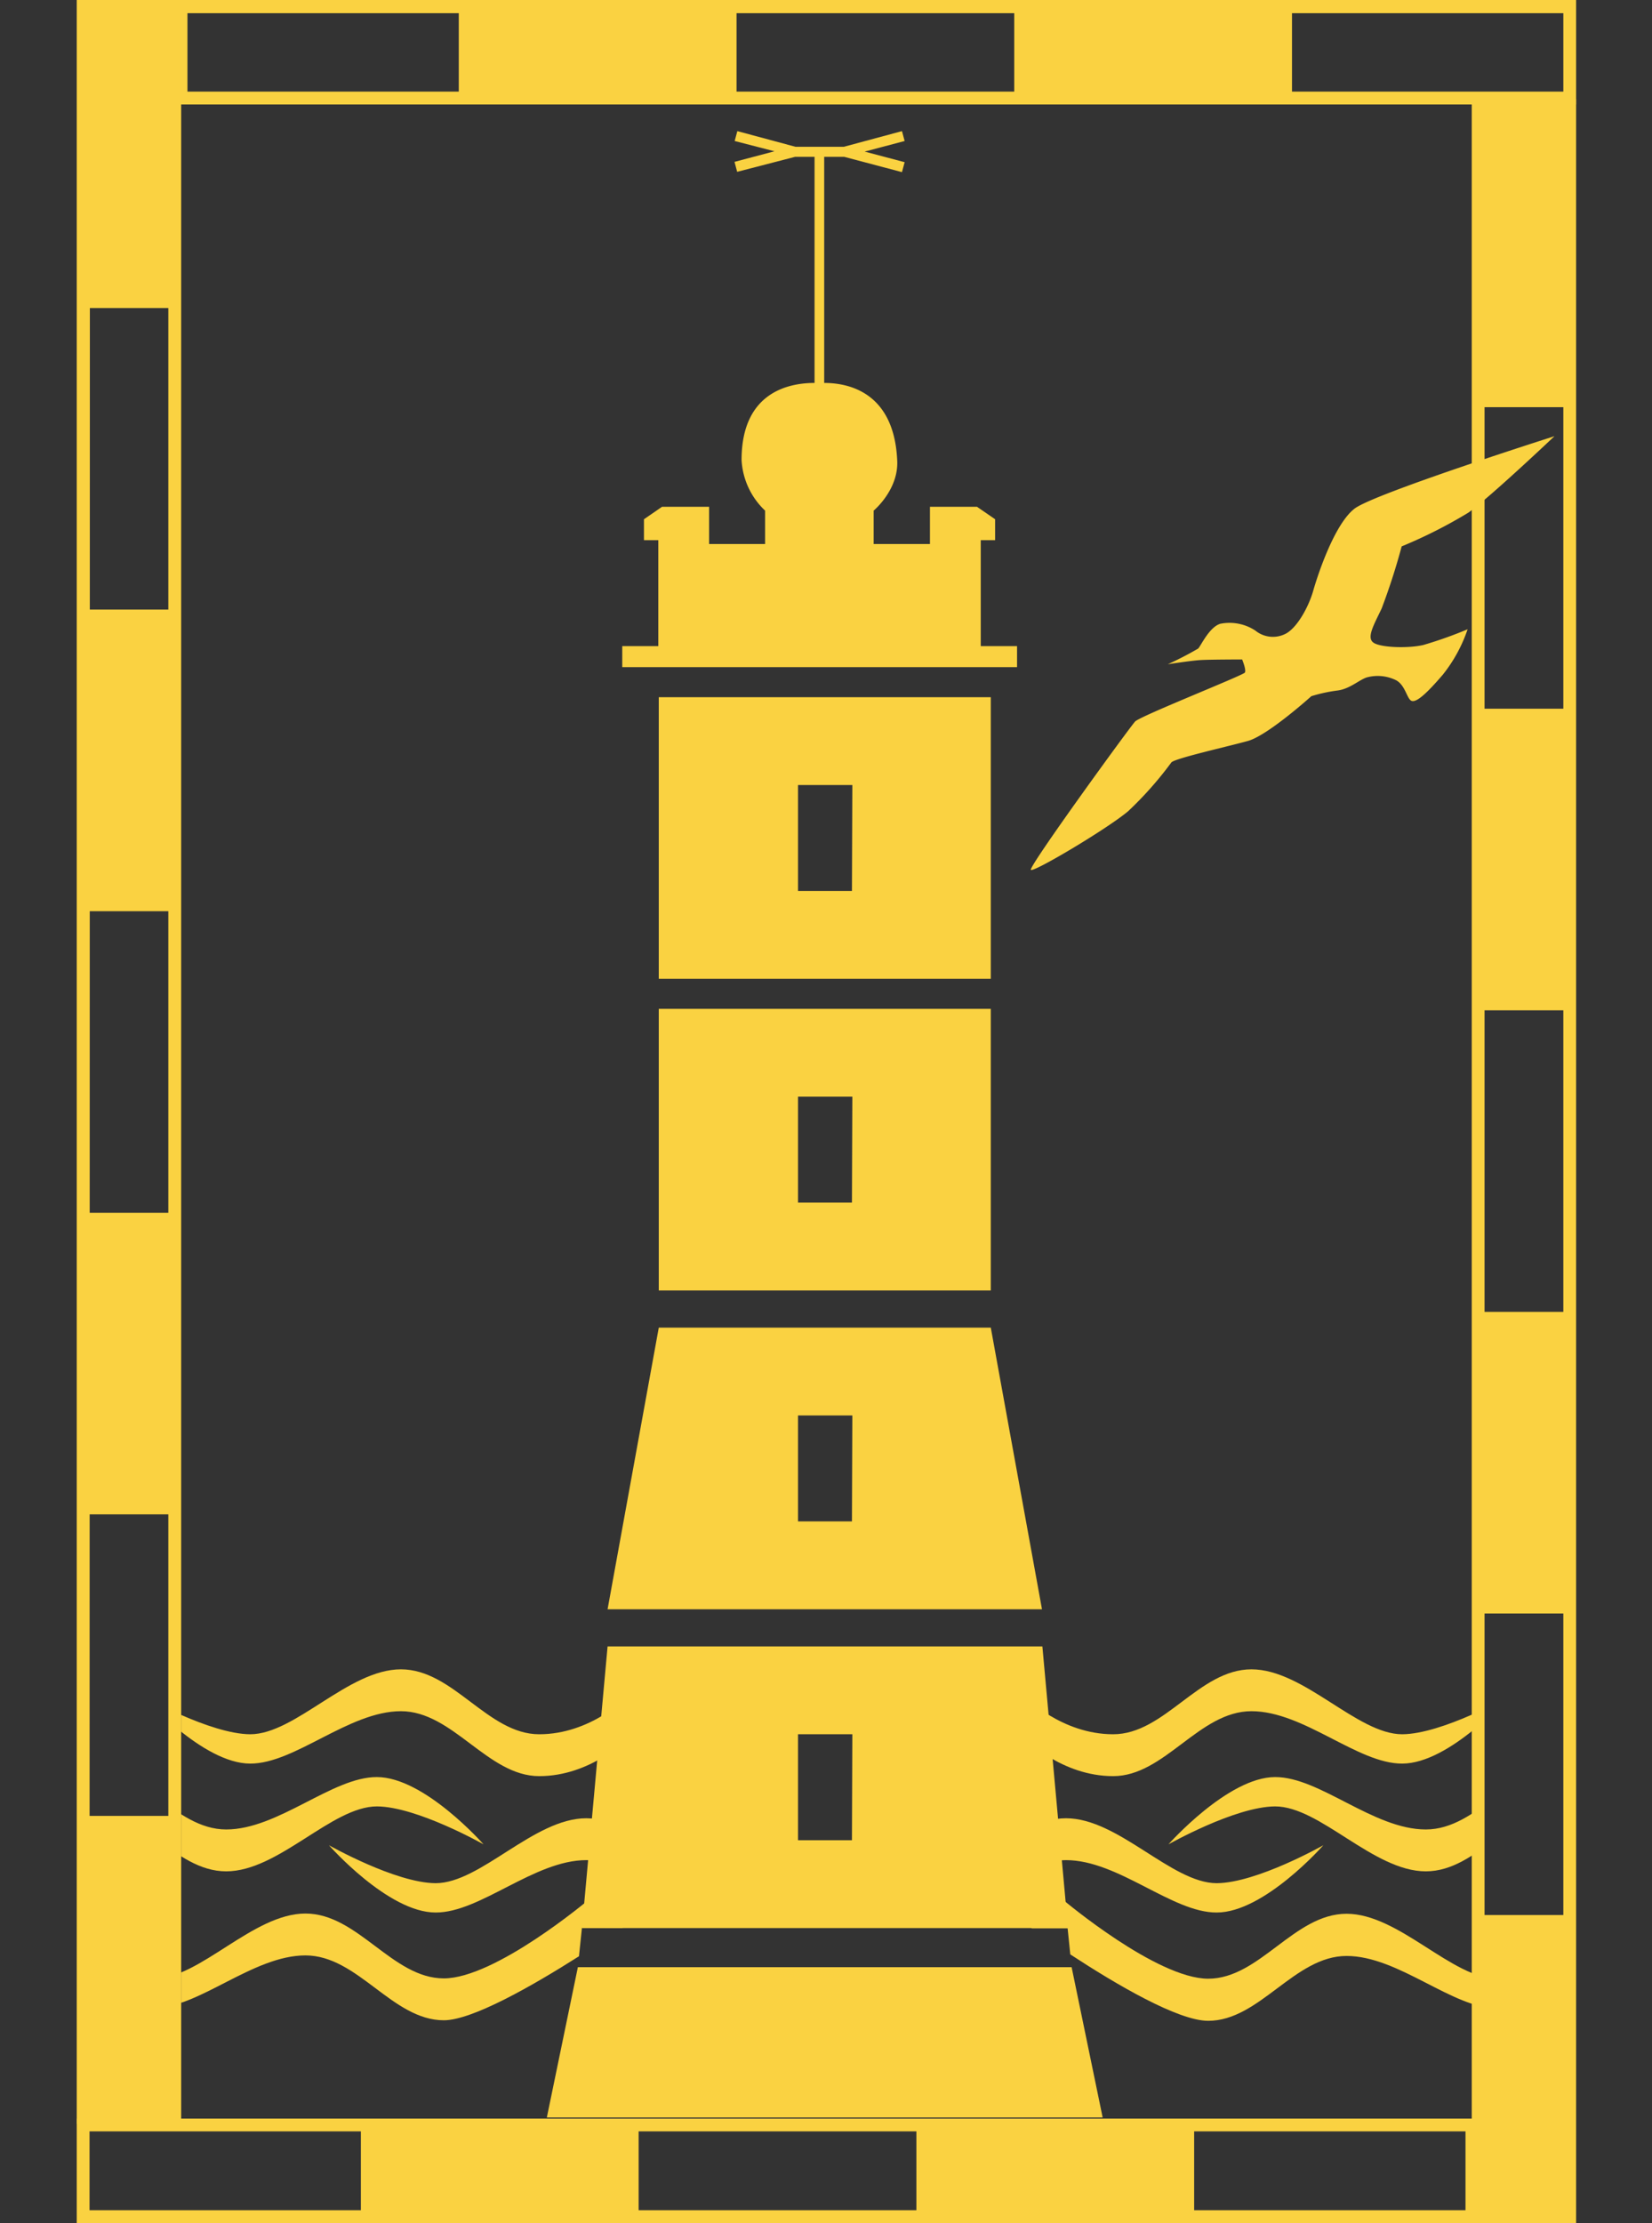 <?xml version="1.0" encoding="UTF-8"?>
<svg xmlns="http://www.w3.org/2000/svg" xmlns:xlink="http://www.w3.org/1999/xlink" id="Layer_1" data-name="Layer 1" viewBox="0 0 210.72 283.46">
  <rect x="0" y="0" width="210.72" height="283.46" fill="#333333" stroke="none"/>
  <defs>
    <style>.cls-1{fill:none;}.cls-2{fill:#fad241;}.cls-3{fill:#fff;}.cls-4{clip-path:url(#clip-path);}</style>
    <clipPath id="clip-path" transform="translate(9.79)">
      <rect class="cls-1" x="13.32" y="206.05" width="165.44" height="57.2"></rect>
    </clipPath>
  </defs>
  <path class="cls-2" d="M139.17,84.7a42.57,42.57,0,0,0,3.87-2c.35-.35,1.41-2.73,2.82-3.16a6,6,0,0,1,4.48.87,3.54,3.54,0,0,0,3.78.44c1.49-.7,3-3.42,3.6-5.53s2.73-8.53,5.28-10.47,25.49-9.23,25.49-9.23-8.35,7.91-11,9.76A61.55,61.55,0,0,1,169,69.67a82.78,82.78,0,0,1-2.55,7.91c-1,2.11-2,3.78-1,4.4s4.48.7,6.33.26a53.49,53.49,0,0,0,5.63-2,19,19,0,0,1-3.17,5.8c-2.11,2.46-3.34,3.52-3.95,3.34s-.8-2-2-2.64a5.31,5.31,0,0,0-3.78-.35c-1,.35-2.19,1.5-3.78,1.67a20,20,0,0,0-3.25.71s-5.54,5-8.09,5.71-9.23,2.2-9.76,2.73a46.06,46.06,0,0,1-5.53,6.24c-2.73,2.28-12.05,7.82-12.4,7.47S134.34,92.7,135,92s13.8-5.89,14-6.24-.35-1.67-.35-1.67-4.13,0-5.36.08S139.17,84.7,139.17,84.7Z" transform="translate(9.79)"></path>
  <path class="cls-2" d="M74.24,88.9v35.91h42.35V88.9Zm24.64,24.71H92V100.1h6.93Z" transform="translate(9.79)"></path>
  <path class="cls-2" d="M74.24,128.64v35.91h42.35V128.64Zm24.64,24.71H92V139.84h6.93Z" transform="translate(9.79)"></path>
  <path class="cls-2" d="M74.24,169.29,67.71,205.2h55.41l-6.53-35.91ZM98.88,194H92V180.49h6.93Z" transform="translate(9.79)"></path>
  <path class="cls-2" d="M67.71,209.94l-3.27,35.91h62l-3.27-35.91Zm31.17,24.71H92V221.14h6.93Z" transform="translate(9.79)"></path>
  <path class="cls-3" d="M579.17,159.17" transform="translate(9.79)"></path>
  <polygon class="cls-2" points="105.2 270.01 140.65 270.01 136.69 250.84 105.2 250.84 73.71 250.84 69.75 270.01 105.2 270.01"></polygon>
  <path class="cls-2" d="M115.31,82.39V68.88h1.83V66.21l-2.31-1.59h-6v4.75h-7.18V65.11s3.23-2.68,3-6.45c-.43-9.09-6.81-9.83-9.31-9.83V20H97.9l7.36,1.95.34-1.27-5.1-1.35,5.1-1.35-.34-1.26-7.43,2H91.69l-7.43-2-.34,1.26L89,19.29l-5.1,1.35.34,1.27L91.62,20h2.49V48.83c-2.66,0-9.31.74-9.31,9.83a9.57,9.57,0,0,0,3,6.45v4.26H80.66V64.62h-6l-2.31,1.59v2.67h1.83V82.39H69.58v2.68h50.36V82.39Z" transform="translate(9.79)"></path>
  <path class="cls-2" d="M13.32,270.82H0V0H13.32ZM1.63,269.19H11.68V1.63h-10Z" transform="translate(9.79)"></path>
  <rect class="cls-2" x="10.6" y="0.82" width="11.68" height="38.46"></rect>
  <rect class="cls-2" x="10.6" y="77.73" width="11.68" height="38.46"></rect>
  <rect class="cls-2" x="10.6" y="154.64" width="11.68" height="38.46"></rect>
  <rect class="cls-2" x="10.6" y="231.55" width="11.68" height="38.46"></rect>
  <path class="cls-2" d="M191.25,13.32H12.48V0H191.25ZM14.12,11.68h175.5v-10H14.12Z" transform="translate(9.79)"></path>
  <rect class="cls-2" x="131.45" y="-11.06" width="11.68" height="35.43" transform="translate(153.74 -130.64) rotate(90)"></rect>
  <rect class="cls-2" x="60.6" y="-11.06" width="11.68" height="35.43" transform="translate(82.89 -59.78) rotate(90)"></rect>
  <path class="cls-2" d="M178.77,283.46H0V270.15H178.77ZM1.63,281.83H177.14V271.78H1.63Z" transform="translate(9.79)"></path>
  <rect class="cls-2" x="118.97" y="259.09" width="11.68" height="35.43" transform="translate(411.41 152) rotate(90)"></rect>
  <rect class="cls-2" x="48.12" y="259.09" width="11.68" height="35.43" transform="translate(340.55 222.85) rotate(90)"></rect>
  <path class="cls-2" d="M191.25,283.46H177.94V12.64h13.31Zm-11.68-1.63h10.05V14.28H179.57Z" transform="translate(9.79)"></path>
  <rect class="cls-2" x="188.54" y="13.46" width="11.68" height="38.46"></rect>
  <rect class="cls-2" x="188.54" y="90.37" width="11.68" height="38.46"></rect>
  <rect class="cls-2" x="188.54" y="167.28" width="11.68" height="38.46"></rect>
  <rect class="cls-2" x="188.54" y="244.19" width="11.68" height="38.46"></rect>
  <g class="cls-4">
    <path class="cls-2" d="M70.19,221.73s-4.62,4.75-11.2,4.75-11-8.28-17.64-8.28-13.54,6.71-19.23,6.68c-6.06,0-13.61-8.58-13.61-8.58s8.49,4.81,13.61,4.84c5.75,0,12.53-8.28,19.23-8.28s11.07,8.28,17.64,8.28,11.2-4.75,11.2-4.75" transform="translate(9.79)"></path>
    <path class="cls-2" d="M93.8,240.72s-4.62,4.75-11.2,4.75S71.65,237.19,65,237.19s-13.54,6.71-19.23,6.68c-6.06,0-13.6-8.58-13.6-8.58s8.48,4.81,13.6,4.84c5.75,0,12.53-8.28,19.23-8.28S76,240.13,82.6,240.13s11.2-4.75,11.2-4.75" transform="translate(9.79)"></path>
    <path class="cls-2" d="M-9.79,229.79S-5.16,225,1.41,225s11,8.28,17.65,8.28,13.54-6.71,19.23-6.68c6.05,0,13.6,8.58,13.6,8.58s-8.49-4.81-13.6-4.84c-5.75,0-12.54,8.28-19.23,8.28S8,230.38,1.41,230.38s-11.2,4.75-11.2,4.75" transform="translate(9.79)"></path>
    <path class="cls-2" d="M121,221.73s4.62,4.75,11.2,4.75,10.95-8.28,17.64-8.28,13.54,6.71,19.23,6.68c6.06,0,13.61-8.58,13.61-8.58s-8.49,4.81-13.61,4.84c-5.75,0-12.53-8.28-19.23-8.28s-11.07,8.28-17.64,8.28-11.2-4.75-11.2-4.75" transform="translate(9.79)"></path>
    <path class="cls-2" d="M97.34,240.72s4.62,4.75,11.2,4.75,10.95-8.28,17.64-8.28,13.54,6.71,19.23,6.68c6.06,0,13.6-8.58,13.6-8.58s-8.48,4.81-13.6,4.84c-5.75,0-12.53-8.28-19.23-8.28s-11.07,8.28-17.64,8.28-11.2-4.75-11.2-4.75" transform="translate(9.79)"></path>
    <path class="cls-2" d="M200.93,229.79S196.3,225,189.73,225s-10.95,8.28-17.65,8.28-13.54-6.71-19.23-6.68c-6,0-13.6,8.58-13.6,8.58s8.49-4.81,13.6-4.84c5.75,0,12.54,8.28,19.23,8.28s11.08-8.28,17.65-8.28,11.2,4.75,11.2,4.75" transform="translate(9.79)"></path>
    <path class="cls-2" d="M69.58,245.85c2.32-1.59,3.84-2.68,3.84-2.68l-8.16-.9s-11.87,10-18.44,10S35.87,244,29.17,244s-13.47,8.31-19.23,8.28c-5.11,0-13.6-4.84-13.6-4.84s7.55,8.55,13.6,8.58c5.69,0,12.54-6.68,19.23-6.68s11.08,8.27,17.65,8.27c3.57,0,11.1-4.26,17.24-8.16l.38-3.63Z" transform="translate(9.79)"></path>
    <path class="cls-2" d="M181.2,252.31c-5.76,0-12.54-8.28-19.23-8.28s-11.08,8.28-17.65,8.28-18.44-10-18.44-10l-6.52,1.81s.94.7,2.47,1.77h4.56l.34,3.32c5.88,3.85,13.75,8.47,17.59,8.47,6.57,0,11-8.27,17.65-8.27s13.54,6.71,19.23,6.68c6.05,0,13.6-8.58,13.6-8.58S186.31,252.28,181.2,252.31Z" transform="translate(9.79)"></path>
  </g>
</svg>
